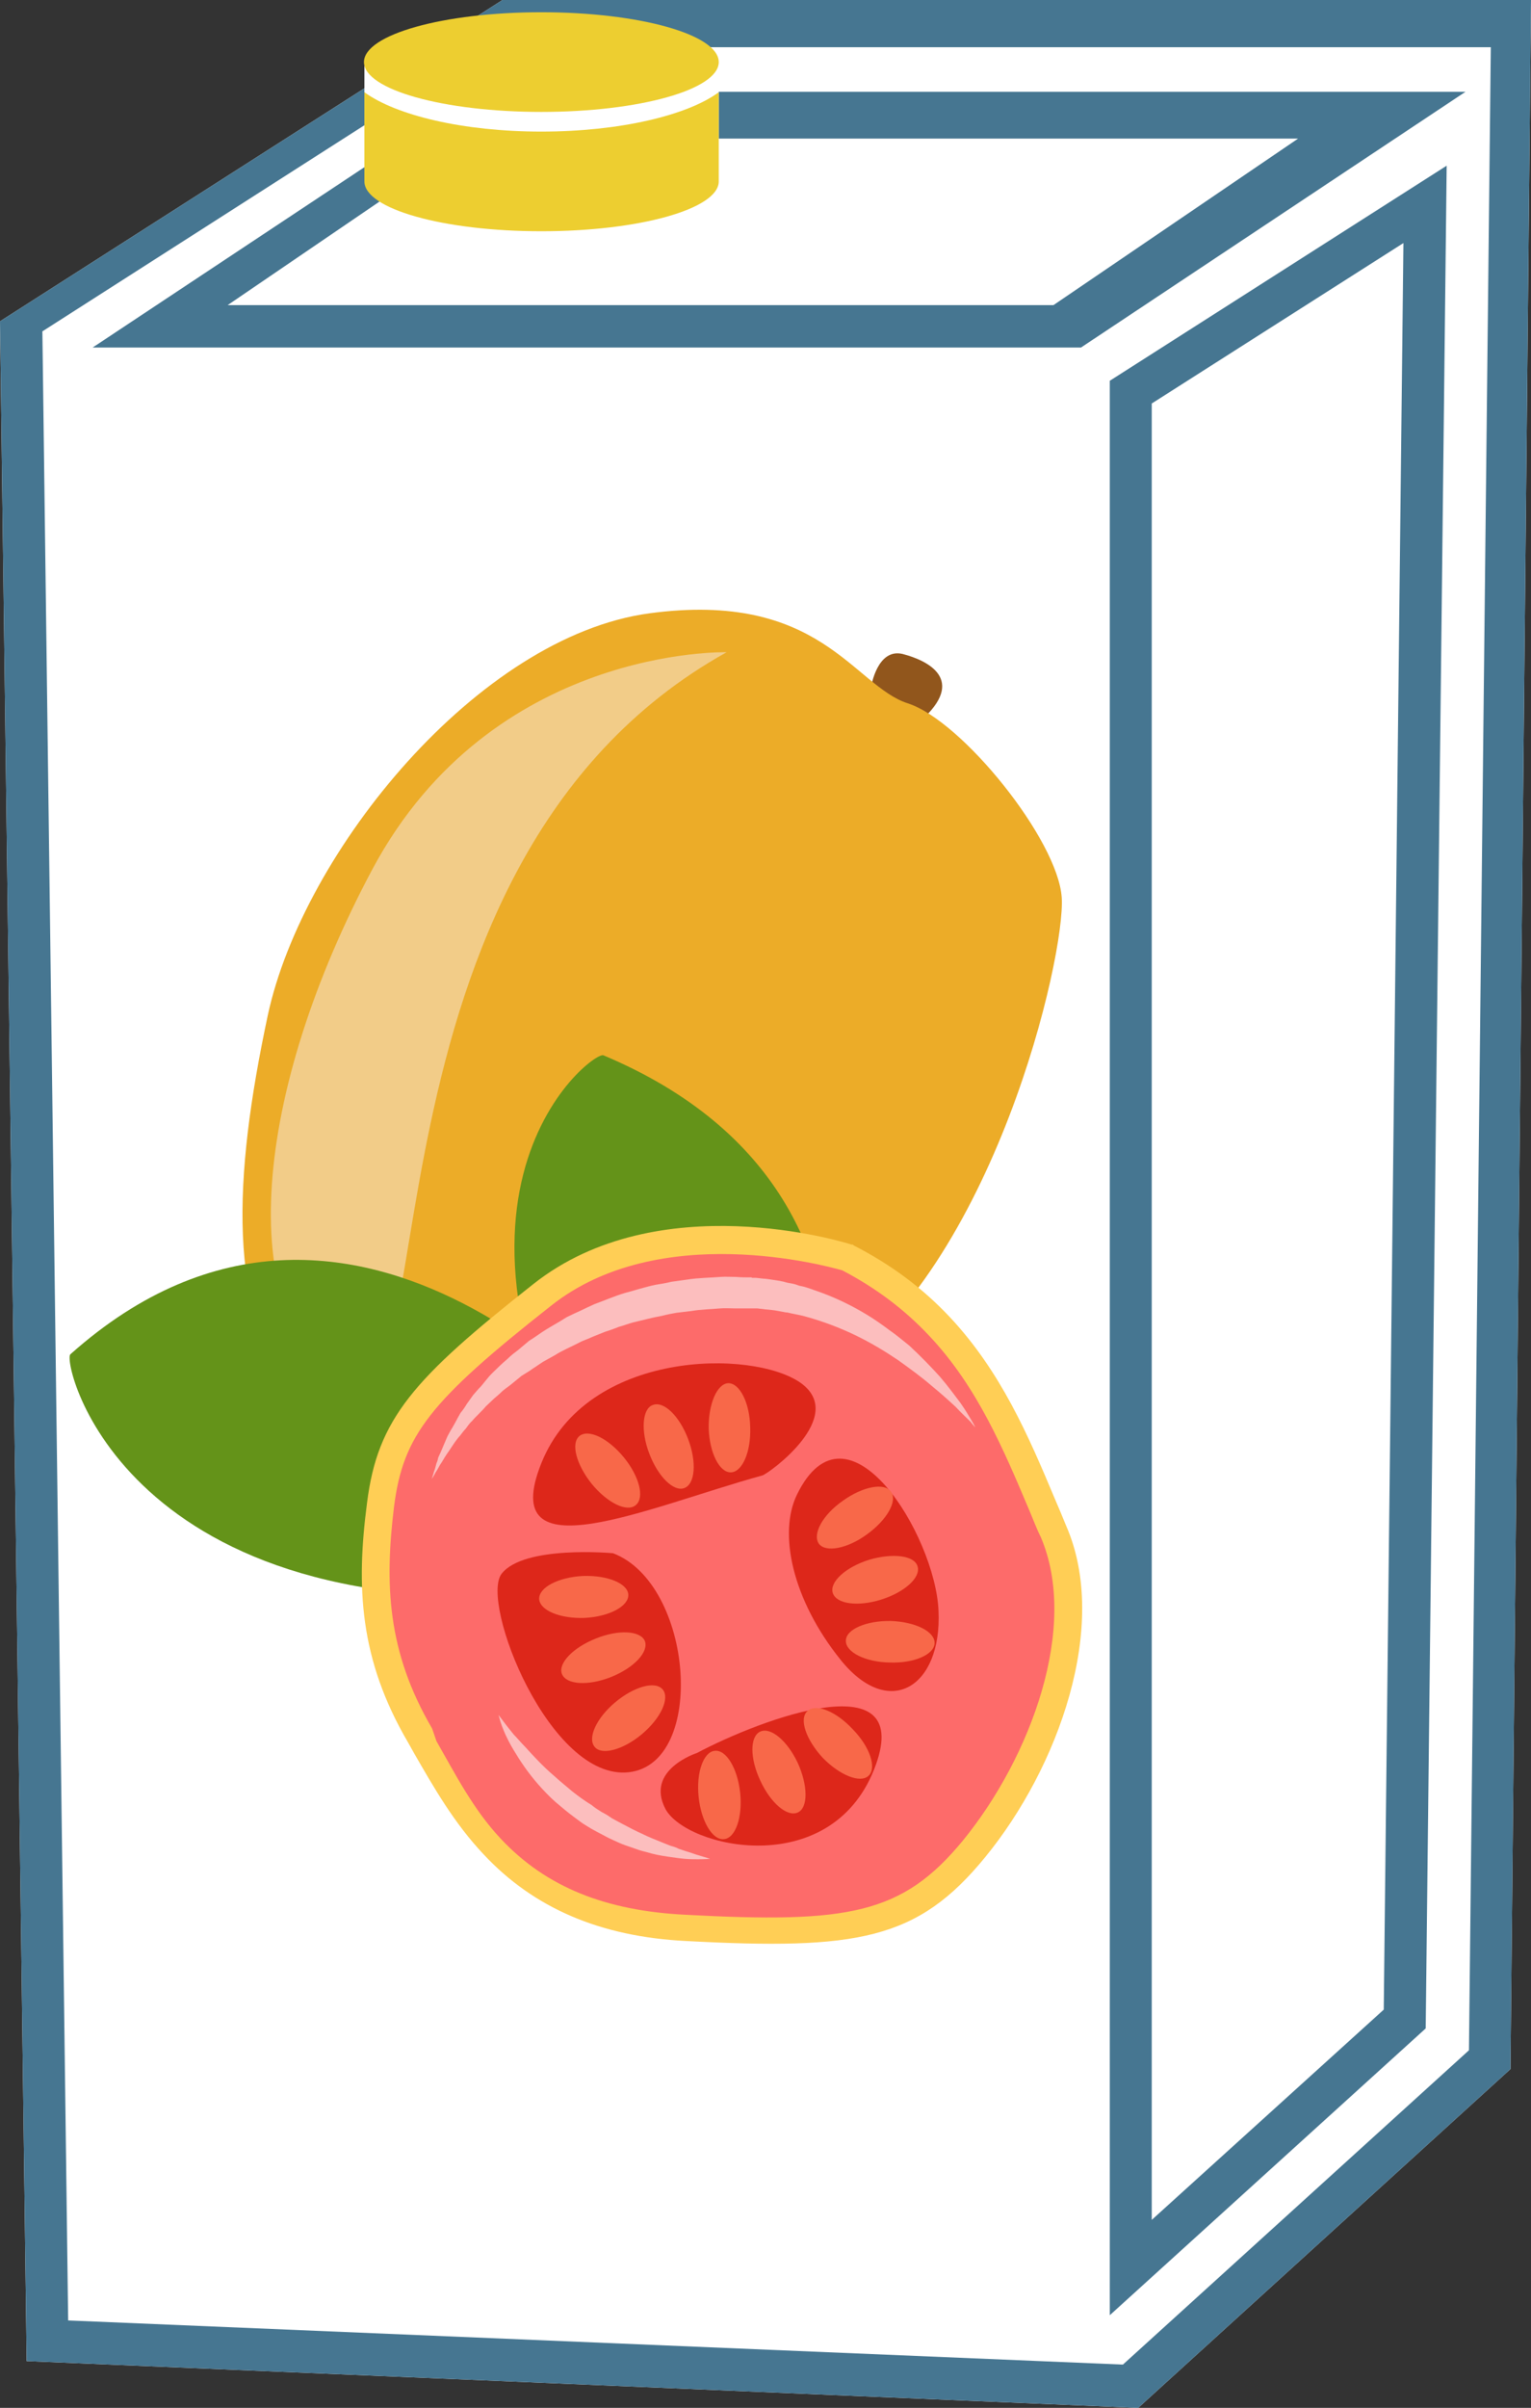 <?xml version="1.0" encoding="UTF-8" standalone="no"?>
<!-- Creator: CorelDRAW Home & Student X7 -->

<svg
   xmlns:dc="http://purl.org/dc/elements/1.1/"
   xmlns:cc="http://creativecommons.org/ns#"
   xmlns:rdf="http://www.w3.org/1999/02/22-rdf-syntax-ns#"
   xmlns:svg="http://www.w3.org/2000/svg"
   xmlns="http://www.w3.org/2000/svg"
   xmlns:sodipodi="http://sodipodi.sourceforge.net/DTD/sodipodi-0.dtd"
   xmlns:inkscape="http://www.inkscape.org/namespaces/inkscape"
   xml:space="preserve"
   width="35.04mm"
   height="55.08mm"
   version="1.1"
   style="clip-rule:evenodd;fill-rule:evenodd;image-rendering:optimizeQuality;shape-rendering:geometricPrecision;text-rendering:geometricPrecision"
   viewBox="0 0 3504 5508"
   id="svg70"
   sodipodi:docname="3534.svg"
   inkscape:version="0.92.4 (5da689c313, 2019-01-14)"><rect x="0" y="0" width="3504" height="5508" fill="#333333" stroke="none"/><sodipodi:namedview
   pagecolor="#ffffff"
   bordercolor="#666666"
   borderopacity="1"
   objecttolerance="10"
   gridtolerance="10"
   guidetolerance="10"
   inkscape:pageopacity="0"
   inkscape:pageshadow="2"
   inkscape:window-width="640"
   inkscape:window-height="480"
   id="namedview72"
   showgrid="false"
   inkscape:zoom="0.2102413"
   inkscape:cx="69.089765"
   inkscape:cy="93.089762"
   inkscape:window-x="0"
   inkscape:window-y="0"
   inkscape:window-maximized="0"
   inkscape:current-layer="svg70" />
 <defs
   id="defs4">
  <style
   type="text/css"
   id="style2">
   <![CDATA[
    .fil2 {fill:#EDCE30}
    .fil0 {fill:white}
    .fil1 {fill:#467691;fill-rule:nonzero}
    .fil6 {fill:#649319;fill-rule:nonzero}
    .fil3 {fill:#91561C;fill-rule:nonzero}
    .fil9 {fill:#DD271A;fill-rule:nonzero}
    .fil4 {fill:#ECAC28;fill-rule:nonzero}
    .fil5 {fill:#F2CC88;fill-rule:nonzero}
    .fil10 {fill:#F86849;fill-rule:nonzero}
    .fil11 {fill:#FCBEBE;fill-rule:nonzero}
    .fil7 {fill:#FD6B6A;fill-rule:nonzero}
    .fil8 {fill:#FFCE55;fill-rule:nonzero}
   ]]>
  </style>
 </defs>
 <g
   id="Vrstva_x0020_1"
   transform="translate(-8672,-11805)">
  <polygon
   class="fil0"
   points="8672,12540 9822,11805 12176,11805 12129,16538 11277,17313 8733,17206 "
   id="polygon7"
   style="fill:#ffffff" />
  <path
   class="fil1"
   d="m 9193,12503 h 1890 l 560,-381 H 9752 Z m 1953,97 H 8884 l 882,-585 h 2260 z m 162,128 v 4155 l 531,-481 45,-4041 z m -96,4373 v -4425 l 771,-492 -48,4261 z m -2384,12 2414,101 792,-719 50,-4582 H 9785 l -1016,650 z m 2449,200 -2544,-107 -61,-4666 1150,-735 h 2354 l -47,4733 z"
   id="path9"
   inkscape:connector-curvature="0"
   style="fill:#467691;fill-rule:nonzero" />
  <rect
   class="fil0"
   x="9506"
   y="11947"
   width="811"
   height="225"
   id="rect11"
   style="fill:#ffffff" />
  <g
   id="_528647880">
   <path
   class="fil2"
   d="m 10317,12016 v 204 c 0,63 -182,114 -406,114 -224,0 -405,-51 -405,-114 v -204 c 73,53 226,90 405,90 179,0 334,-37 406,-90 z"
   id="path13"
   inkscape:connector-curvature="0"
   style="fill:#edce30" />
   <ellipse
   class="fil2"
   cx="9911"
   cy="11947"
   rx="406"
   ry="114"
   id="ellipse15"
   style="fill:#edce30" />
  </g>
  <g
   id="_815205088">
   <path
   class="fil3"
   d="m 10666,13375 c 0,0 14,-88 72,-74 58,15 147,59 41,153 0,0 -56,-60 -113,-79 z"
   id="path18"
   inkscape:connector-curvature="0"
   style="fill:#91561c;fill-rule:nonzero" />
   <path
   class="fil4"
   d="m 9804,15167 c 0,0 -301,22 -456,-168 -156,-192 -143,-497 -63,-872 81,-375 482,-866 873,-919 392,-53 467,166 592,206 124,40 343,312 352,444 9,132 -154,842 -532,1094 -378,252 -621,223 -766,215 z"
   id="path20"
   inkscape:connector-curvature="0"
   style="fill:#ecac28;fill-rule:nonzero" />
   <path
   class="fil5"
   d="m 10335,13297 c 0,0 -536,-15 -810,495 -273,511 -318,1018 -72,1178 247,160 3,-1184 882,-1673 z"
   id="path22"
   inkscape:connector-curvature="0"
   style="fill:#f2cc88;fill-rule:nonzero" />
   <path
   class="fil6"
   d="m 10147,15118 c -13,-13 -658,-800 -1314,-215 -20,18 122,635 1138,546 z"
   id="path24"
   inkscape:connector-curvature="0"
   style="fill:#649319;fill-rule:nonzero" />
   <path
   class="fil6"
   d="m 10488,15422 c 5,-17 374,-863 -435,-1203 -26,-11 -486,344 69,1177 z"
   id="path26"
   inkscape:connector-curvature="0"
   style="fill:#649319;fill-rule:nonzero" />
   <path
   class="fil7"
   d="m 10612,14682 c 0,0 -423,-133 -700,85 -275,218 -346,301 -369,480 -23,178 -19,341 90,528 110,187 227,417 611,438 383,20 512,-1 659,-181 146,-179 280,-495 181,-724 -100,-230 -182,-476 -472,-626 z"
   id="path28"
   inkscape:connector-curvature="0"
   style="fill:#fd6b6a;fill-rule:nonzero" />
   <path
   class="fil8"
   d="m 10600,14711 c -35,-10 -419,-116 -667,81 -277,218 -338,296 -359,458 -22,179 -16,333 87,509 l 10,29 c 43,75 84,156 147,223 v 0 c 105,112 242,165 423,174 373,20 496,-1 635,-170 155,-190 266,-489 178,-694 -10,-20 -18,-42 -27,-63 -58,-137 -118,-280 -227,-396 -57,-61 -122,-110 -200,-151 z m -821,1336 v 0 c -68,-72 -114,-153 -159,-231 l -14,-25 c -112,-191 -119,-357 -94,-548 24,-193 107,-285 381,-501 286,-226 710,-96 728,-90 h 3 l 2,2 c 86,44 158,98 220,164 117,125 180,272 240,415 9,21 18,42 26,62 100,228 -18,554 -185,758 -155,190 -293,213 -686,192 -195,-10 -347,-75 -462,-198 z"
   id="path30"
   inkscape:connector-curvature="0"
   style="fill:#ffce55;fill-rule:nonzero" />
   <path
   class="fil9"
   d="m 10417,15180 c 14,-4 196,-135 87,-212 -110,-77 -489,-76 -593,184 -104,259 244,100 506,28 z"
   id="path32"
   inkscape:connector-curvature="0"
   style="fill:#dd271a;fill-rule:nonzero" />
   <path
   class="fil9"
   d="m 10075,15358 c 0,0 -204,-19 -255,47 -50,65 110,474 291,454 179,-20 148,-431 -36,-501 z"
   id="path34"
   inkscape:connector-curvature="0"
   style="fill:#dd271a;fill-rule:nonzero" />
   <path
   class="fil9"
   d="m 10267,15815 c 0,0 -119,38 -72,128 48,89 375,164 477,-89 101,-252 -258,-117 -405,-39 z"
   id="path36"
   inkscape:connector-curvature="0"
   style="fill:#dd271a;fill-rule:nonzero" />
   <path
   class="fil9"
   d="m 10496,15224 c -43,88 -11,240 100,378 111,138 232,62 224,-112 -7,-173 -209,-502 -324,-266 z"
   id="path38"
   inkscape:connector-curvature="0"
   style="fill:#dd271a;fill-rule:nonzero" />
   <path
   class="fil10"
   d="m 10656,15315 c -45,33 -95,42 -110,21 -15,-22 9,-66 55,-98 46,-33 95,-42 110,-21 16,21 -9,65 -55,98 z"
   id="path40"
   inkscape:connector-curvature="0"
   style="fill:#f86849;fill-rule:nonzero" />
   <path
   class="fil10"
   d="m 10689,15464 c -54,17 -103,10 -111,-15 -8,-25 29,-59 83,-76 54,-16 104,-10 111,15 8,25 -29,59 -83,76 z"
   id="path42"
   inkscape:connector-curvature="0"
   style="fill:#f86849;fill-rule:nonzero" />
   <path
   class="fil10"
   d="m 10708,15608 c -56,-1 -101,-24 -100,-50 0,-26 47,-46 103,-45 56,2 101,24 100,51 -1,26 -47,46 -103,44 z"
   id="path44"
   inkscape:connector-curvature="0"
   style="fill:#f86849;fill-rule:nonzero" />
   <path
   class="fil10"
   d="m 10080,15699 c 43,-36 92,-50 109,-29 16,20 -4,65 -48,102 -43,36 -92,49 -108,29 -17,-20 4,-66 47,-102 z"
   id="path46"
   inkscape:connector-curvature="0"
   style="fill:#f86849;fill-rule:nonzero" />
   <path
   class="fil10"
   d="m 10036,15553 c 52,-21 102,-18 112,6 9,25 -25,61 -77,82 -53,21 -103,18 -113,-7 -9,-24 25,-60 78,-81 z"
   id="path48"
   inkscape:connector-curvature="0"
   style="fill:#f86849;fill-rule:nonzero" />
   <path
   class="fil10"
   d="m 10006,15410 c 56,-2 103,17 104,43 1,26 -43,50 -100,53 -56,2 -102,-17 -104,-43 -1,-27 44,-50 100,-53 z"
   id="path50"
   inkscape:connector-curvature="0"
   style="fill:#f86849;fill-rule:nonzero" />
   <path
   class="fil10"
   d="m 10100,15139 c 35,43 48,92 27,109 -20,17 -65,-5 -101,-49 -35,-44 -48,-92 -28,-109 21,-17 66,5 102,49 z"
   id="path52"
   inkscape:connector-curvature="0"
   style="fill:#f86849;fill-rule:nonzero" />
   <path
   class="fil10"
   d="m 10247,15097 c 20,53 16,103 -9,112 -24,9 -60,-26 -80,-79 -20,-52 -16,-103 8,-111 25,-10 61,25 81,78 z"
   id="path54"
   inkscape:connector-curvature="0"
   style="fill:#f86849;fill-rule:nonzero" />
   <path
   class="fil10"
   d="m 10389,15070 c 2,56 -18,102 -44,103 -26,1 -49,-44 -51,-100 -1,-56 19,-103 45,-104 26,0 49,45 50,101 z"
   id="path56"
   inkscape:connector-curvature="0"
   style="fill:#f86849;fill-rule:nonzero" />
   <path
   class="fil10"
   d="m 10555,15826 c -38,-41 -55,-89 -35,-107 19,-18 65,0 104,42 39,40 55,88 36,106 -19,18 -66,-1 -105,-41 z"
   id="path58"
   inkscape:connector-curvature="0"
   style="fill:#f86849;fill-rule:nonzero" />
   <path
   class="fil10"
   d="m 10412,15878 c -24,-51 -24,-101 0,-112 24,-11 62,21 86,72 23,51 24,102 0,113 -24,11 -62,-21 -86,-73 z"
   id="path60"
   inkscape:connector-curvature="0"
   style="fill:#f86849;fill-rule:nonzero" />
   <path
   class="fil10"
   d="m 10271,15916 c -6,-56 11,-104 37,-106 26,-3 52,40 58,96 6,56 -11,104 -37,106 -26,3 -52,-40 -58,-96 z"
   id="path62"
   inkscape:connector-curvature="0"
   style="fill:#f86849;fill-rule:nonzero" />
   <path
   class="fil11"
   d="m 10904,15070 c 0,0 -4,-4 -11,-13 -8,-8 -20,-19 -34,-34 -15,-14 -34,-31 -56,-49 -22,-19 -48,-38 -76,-58 -28,-19 -61,-39 -96,-56 -35,-17 -74,-32 -114,-43 -10,-3 -21,-5 -31,-7 -6,-1 -11,-3 -16,-3 l -16,-3 c -10,-2 -21,-3 -32,-4 -5,-1 -11,-1 -16,-2 h -15 c -12,0 -24,0 -36,0 -11,0 -24,-1 -35,0 -21,2 -43,2 -66,6 l -34,4 c -11,2 -22,4 -33,7 -23,4 -44,10 -66,15 -11,3 -21,7 -32,10 -10,4 -21,8 -31,11 -10,4 -20,8 -30,12 -10,5 -21,8 -30,13 -19,10 -39,18 -56,29 -9,5 -18,10 -27,15 -8,5 -16,11 -24,16 -8,6 -17,11 -25,16 -7,6 -15,12 -22,18 -7,6 -15,11 -22,17 -6,6 -13,12 -19,17 -6,6 -13,12 -19,18 -5,6 -11,12 -16,17 -6,6 -11,11 -16,17 -6,5 -10,12 -14,17 -5,5 -9,11 -13,16 -5,5 -8,10 -12,15 -7,10 -13,20 -19,28 -6,9 -10,17 -15,24 -4,7 -7,13 -10,17 -5,10 -9,15 -9,15 0,0 2,-5 5,-16 2,-5 4,-12 6,-20 2,-4 3,-8 4,-13 2,-4 4,-9 6,-13 4,-10 9,-21 14,-33 2,-5 6,-11 9,-17 4,-6 7,-12 11,-19 3,-6 7,-13 11,-20 5,-6 10,-13 14,-20 5,-7 10,-14 15,-21 6,-7 12,-14 18,-20 6,-7 12,-15 18,-22 6,-7 14,-14 21,-21 7,-7 15,-14 22,-20 8,-8 16,-14 24,-20 8,-7 17,-14 25,-21 10,-6 18,-12 27,-18 19,-13 39,-23 59,-36 10,-5 21,-10 32,-15 10,-5 21,-10 32,-15 22,-8 45,-18 68,-25 23,-6 47,-14 71,-19 12,-2 25,-4 37,-7 l 36,-5 c 25,-4 50,-4 75,-6 13,-1 25,0 37,0 11,1 23,1 35,1 l 1,1 h 1 1 3 4 l 9,1 c 6,1 13,1 19,2 12,2 24,3 36,6 6,2 12,3 18,4 6,1 12,3 17,5 12,2 23,6 34,10 45,15 86,35 122,57 18,11 35,23 51,35 16,11 31,24 45,35 27,25 50,49 70,71 19,22 34,43 47,60 12,17 20,31 26,41 6,10 8,15 8,15 z"
   id="path64"
   inkscape:connector-curvature="0"
   style="fill:#fcbebe;fill-rule:nonzero" />
   <path
   class="fil11"
   d="m 9813,15728 c 0,0 6,8 16,21 5,7 12,15 19,24 8,8 16,18 26,28 19,21 41,45 67,67 13,12 27,23 41,35 14,11 29,22 44,31 7,6 15,11 23,16 8,4 16,9 23,14 16,9 32,17 47,25 8,4 16,8 23,11 8,4 15,7 22,10 15,6 29,12 42,17 7,2 14,4 19,7 6,2 12,4 18,6 11,3 20,7 28,9 17,5 26,8 26,8 0,0 -10,1 -27,1 -9,0 -19,0 -31,-1 -12,-1 -25,-3 -39,-5 -14,-2 -31,-5 -47,-10 -8,-2 -16,-4 -24,-7 -9,-3 -17,-6 -26,-9 -9,-3 -17,-7 -26,-11 -9,-4 -17,-8 -26,-13 -8,-4 -17,-9 -26,-14 -8,-5 -17,-10 -25,-16 -15,-11 -31,-23 -46,-36 -15,-12 -28,-25 -41,-39 -25,-27 -45,-55 -60,-80 -16,-25 -26,-47 -32,-63 -3,-8 -5,-15 -6,-19 -1,-4 -2,-7 -2,-7 z"
   id="path66"
   inkscape:connector-curvature="0"
   style="fill:#fcbebe;fill-rule:nonzero" />
  </g>
 </g>
</svg>